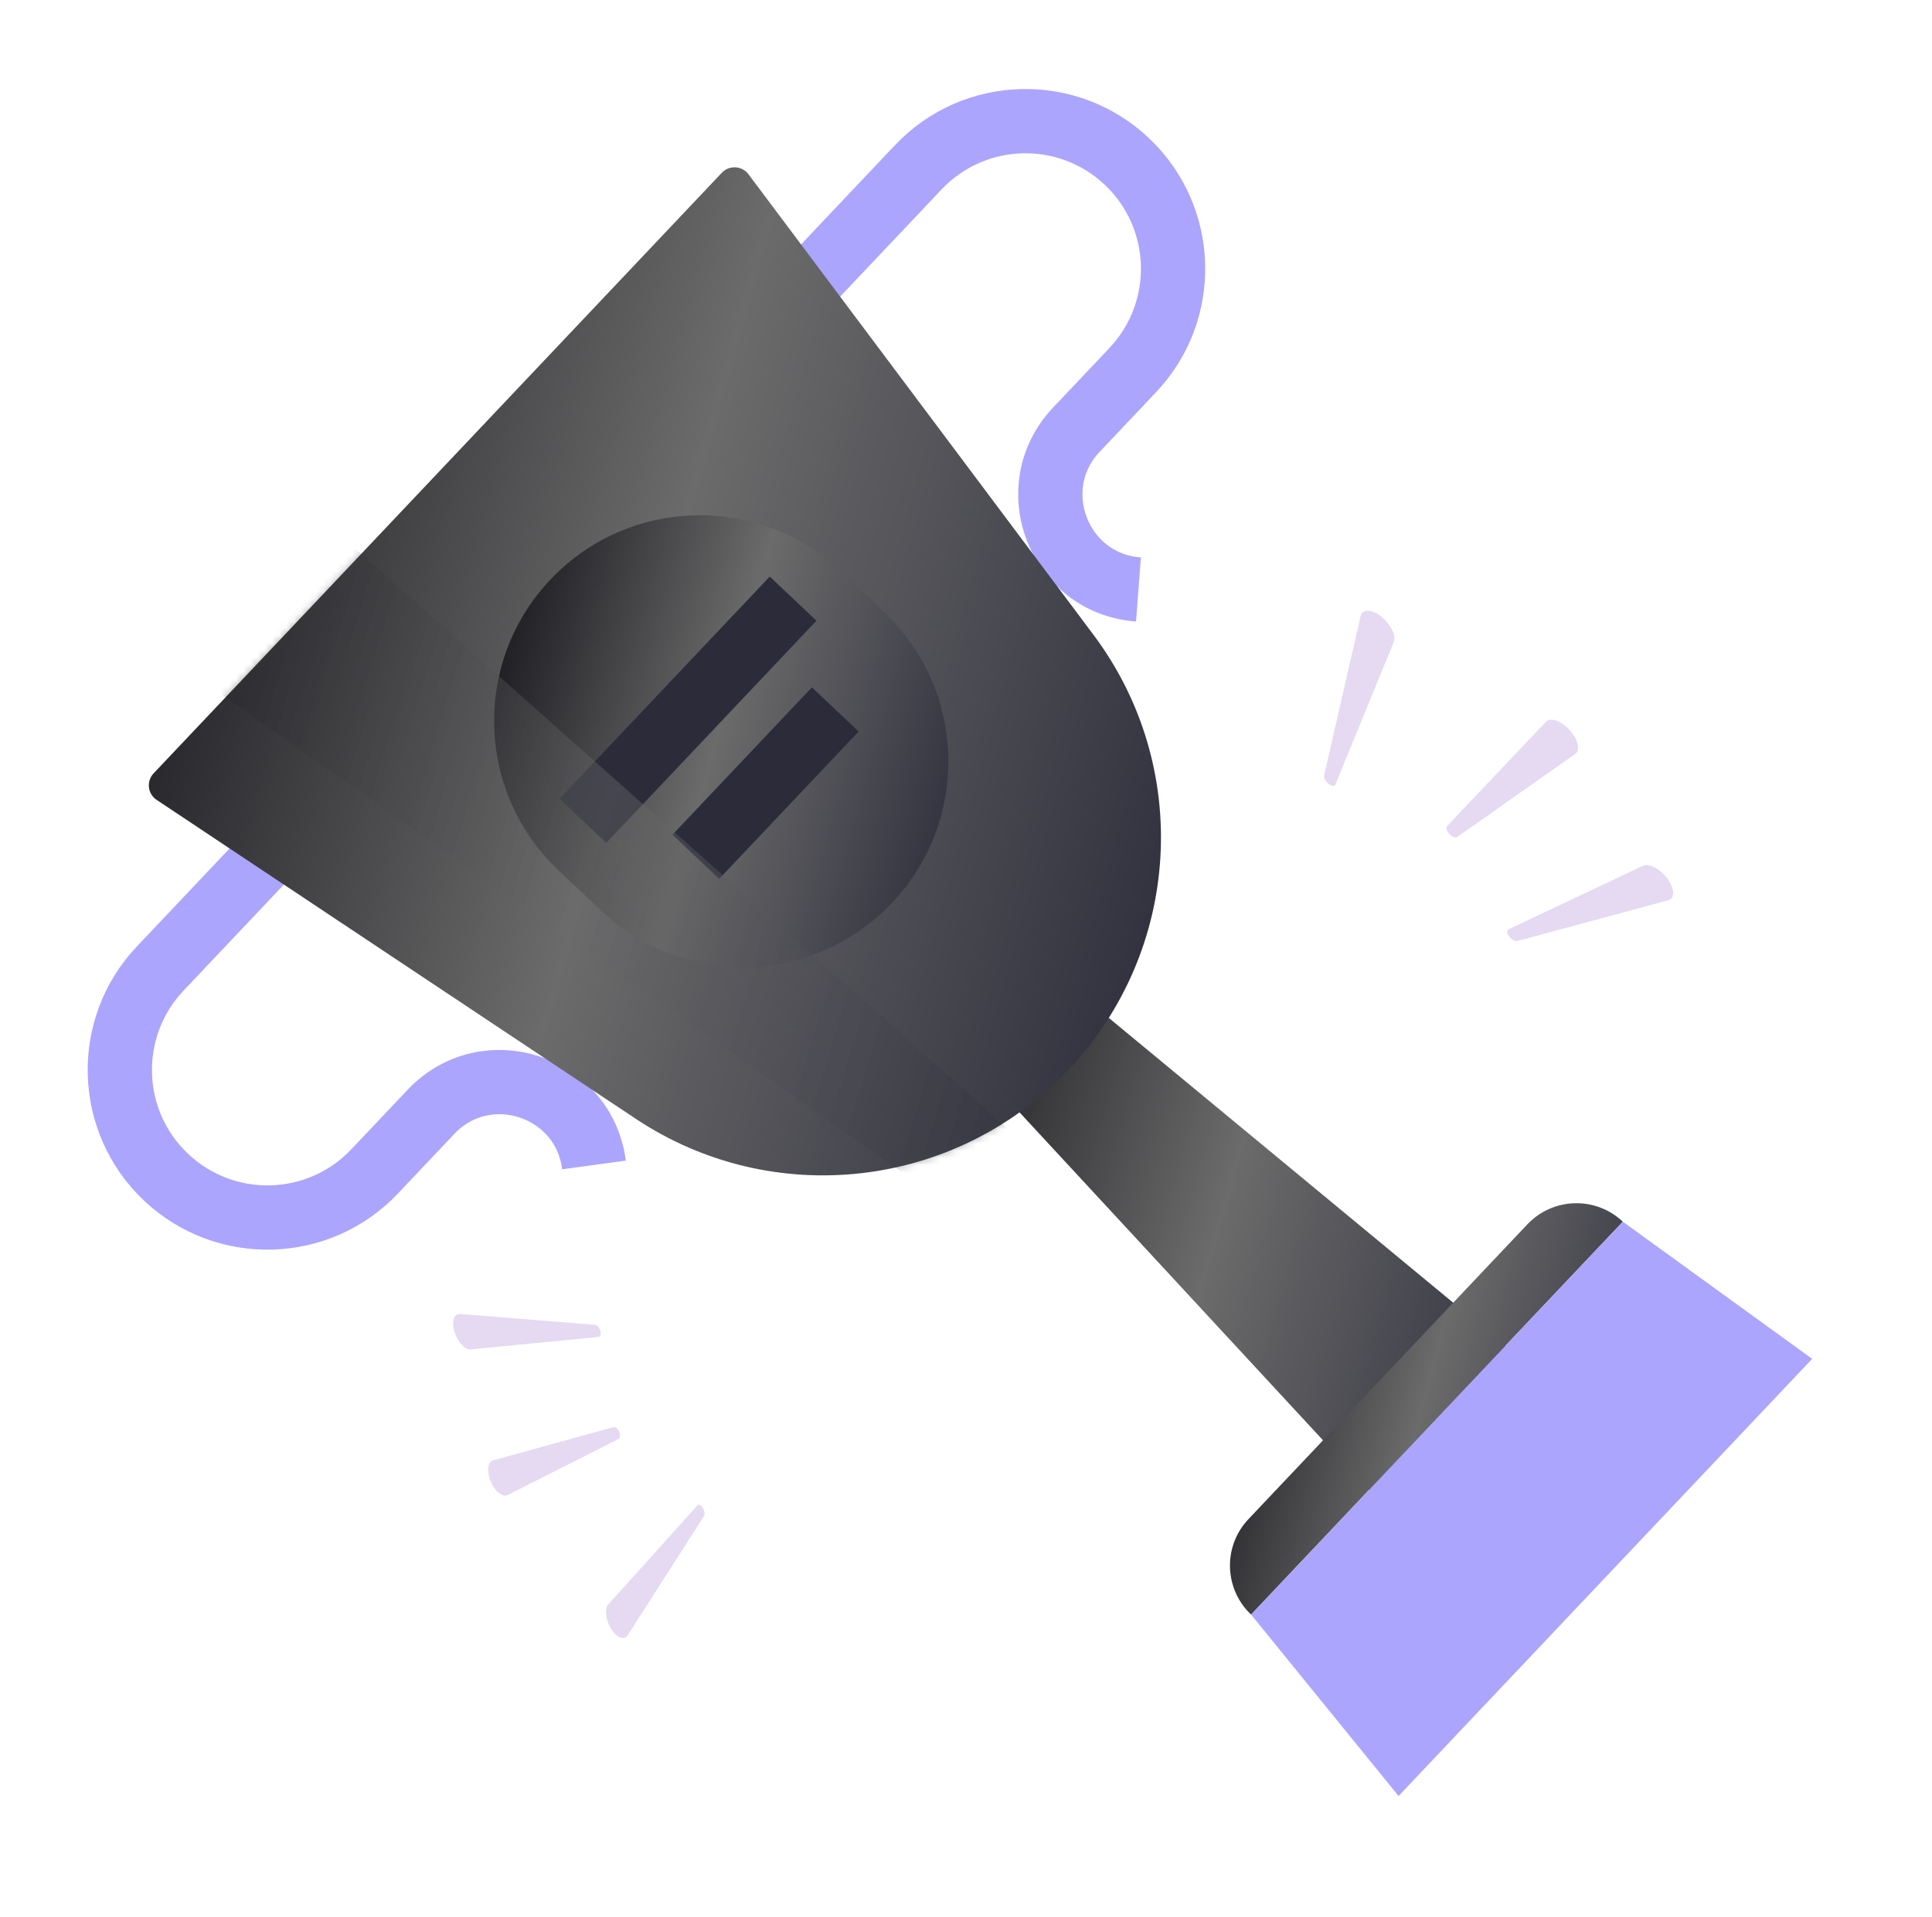 <svg width="266" height="264" viewBox="0 0 266 264" fill="none" xmlns="http://www.w3.org/2000/svg">
<path d="M109.68 40.742L126.426 23.04C134.139 14.886 147.001 14.529 155.155 22.242C163.308 29.955 163.665 42.817 155.953 50.971L148.201 59.164C140.658 67.139 145.715 80.297 156.658 81.166L156.746 81.173" stroke="#ACA5FD" stroke-width="8.85" stroke-miterlimit="10"/>
<path d="M38.802 115.669L22.056 133.372C14.343 141.525 14.7 154.387 22.854 162.1C31.007 169.813 43.869 169.456 51.582 161.303L59.333 153.109C66.877 145.134 80.295 149.454 81.77 160.331L81.782 160.419" stroke="#ACA5FD" stroke-width="8.85" stroke-miterlimit="10"/>
<path d="M211.855 189.132L192.536 209.554L126.114 137.769L136.494 126.795L211.855 189.132Z" fill="url(#paint0_linear_23842_5614)"/>
<path d="M223.43 168.23L172.251 222.333C168.522 218.805 168.359 212.923 171.886 209.194L210.291 168.595C213.819 164.866 219.701 164.703 223.43 168.23Z" fill="url(#paint1_linear_23842_5614)"/>
<path d="M147.114 147.296C131.543 163.757 106.38 166.61 87.519 154.054L21.568 110.149C20.324 109.321 20.126 107.573 21.153 106.487L99.378 23.793C100.405 22.708 102.162 22.809 103.058 24.005L150.554 87.417C164.138 105.553 162.686 130.836 147.114 147.296Z" fill="url(#paint2_linear_23842_5614)"/>
<path d="M122.822 124.317C112.075 135.678 94.153 136.176 82.791 125.428L76.889 119.845C65.528 109.098 65.03 91.175 75.778 79.814C86.525 68.453 104.447 67.956 115.808 78.703L121.711 84.286C133.072 95.033 133.57 112.956 122.822 124.317Z" fill="url(#paint3_linear_23842_5614)"/>
<path d="M83.29 109.819L106.153 85.65" stroke="#2B2B3A" stroke-width="8.85" stroke-miterlimit="10" stroke-linecap="square"/>
<path d="M98.843 114.77L111.959 100.905" stroke="#2B2B3A" stroke-width="8.85" stroke-miterlimit="10" stroke-linecap="square"/>
<mask id="mask0_23842_5614" style="mask-type:luminance" maskUnits="userSpaceOnUse" x="20" y="23" width="140" height="139">
<path d="M147.115 147.296C131.544 163.757 106.381 166.61 87.52 154.054L21.569 110.149C20.325 109.321 20.127 107.573 21.154 106.487L99.379 23.793C100.406 22.708 102.163 22.809 103.059 24.005L150.555 87.417C164.139 105.553 162.687 130.836 147.115 147.296Z" fill="white"/>
</mask>
<g mask="url(#mask0_23842_5614)">
<path opacity="0.42" d="M142.673 158.891L134.293 168.514L22.144 89.775L40.824 68.324L142.673 158.891Z" fill="url(#paint4_linear_23842_5614)"/>
</g>
<path d="M192.557 247.317L249.503 187.119L223.43 168.23L172.251 222.333L192.557 247.317Z" fill="#ACA5FD"/>
<path d="M96.932 208.759L86.418 225.19C85.94 225.937 84.893 225.524 84.131 224.29C83.377 223.068 83.207 221.538 83.758 220.926L96.023 207.302C96.22 207.084 96.6 207.3 96.838 207.767C97.026 208.137 97.065 208.55 96.932 208.759Z" fill="#E5DAF2"/>
<path d="M85.179 198.144L69.884 205.874C69.189 206.225 68.123 205.356 67.554 203.976C66.992 202.61 67.146 201.298 67.892 201.093L84.499 196.511C84.765 196.437 85.136 196.806 85.296 197.302C85.422 197.695 85.374 198.046 85.179 198.144Z" fill="#E5DAF2"/>
<path d="M82.441 184.102L64.809 185.816C64.008 185.894 62.982 184.772 62.568 183.366C62.158 181.975 62.513 180.87 63.348 180.937L81.942 182.436C82.24 182.46 82.588 182.909 82.688 183.399C82.768 183.788 82.665 184.081 82.441 184.102Z" fill="#E5DAF2"/>
<path d="M182.303 106.798L187.333 84.82C187.562 83.822 188.861 83.862 190.172 84.908C191.469 85.942 192.25 87.541 191.889 88.422L183.859 108.028C183.731 108.343 183.234 108.255 182.793 107.84C182.443 107.511 182.239 107.077 182.303 106.798Z" fill="#E5DAF2"/>
<path d="M199.23 113.762L212.855 99.386C213.475 98.733 214.973 99.263 216.13 100.543C217.274 101.81 217.619 103.297 216.887 103.812L200.607 115.274C200.346 115.458 199.798 115.201 199.431 114.724C199.14 114.346 199.056 113.945 199.23 113.762Z" fill="#E5DAF2"/>
<path d="M207.686 127.971L226.201 119.229C227.042 118.832 228.595 119.652 229.595 121.021C230.583 122.375 230.628 123.715 229.693 123.968L208.879 129.589C208.545 129.68 207.992 129.327 207.691 128.833C207.453 128.441 207.451 128.082 207.686 127.971Z" fill="#E5DAF2"/>
<defs>
<linearGradient id="paint0_linear_23842_5614" x1="126.114" y1="126.795" x2="227.274" y2="155.827" gradientUnits="userSpaceOnUse">
<stop stop-color="#111117"/>
<stop offset="0.49" stop-color="#6B6B6B"/>
<stop offset="1" stop-color="#2B2B3A"/>
</linearGradient>
<linearGradient id="paint1_linear_23842_5614" x1="169.344" y1="165.688" x2="233.896" y2="182.762" gradientUnits="userSpaceOnUse">
<stop stop-color="#111117"/>
<stop offset="0.49" stop-color="#6B6B6B"/>
<stop offset="1" stop-color="#2B2B3A"/>
</linearGradient>
<linearGradient id="paint2_linear_23842_5614" x1="20.494" y1="23.04" x2="185.673" y2="68.972" gradientUnits="userSpaceOnUse">
<stop stop-color="#111117"/>
<stop offset="0.49" stop-color="#6B6B6B"/>
<stop offset="1" stop-color="#2B2B3A"/>
</linearGradient>
<linearGradient id="paint3_linear_23842_5614" x1="68.032" y1="70.957" x2="142.146" y2="91.593" gradientUnits="userSpaceOnUse">
<stop stop-color="#111117"/>
<stop offset="0.49" stop-color="#6B6B6B"/>
<stop offset="1" stop-color="#2B2B3A"/>
</linearGradient>
<linearGradient id="paint4_linear_23842_5614" x1="22.144" y1="68.324" x2="160.677" y2="114.489" gradientUnits="userSpaceOnUse">
<stop stop-color="#111117"/>
<stop offset="0.49" stop-color="#6B6B6B"/>
<stop offset="1" stop-color="#2B2B3A"/>
</linearGradient>
</defs>
</svg>
